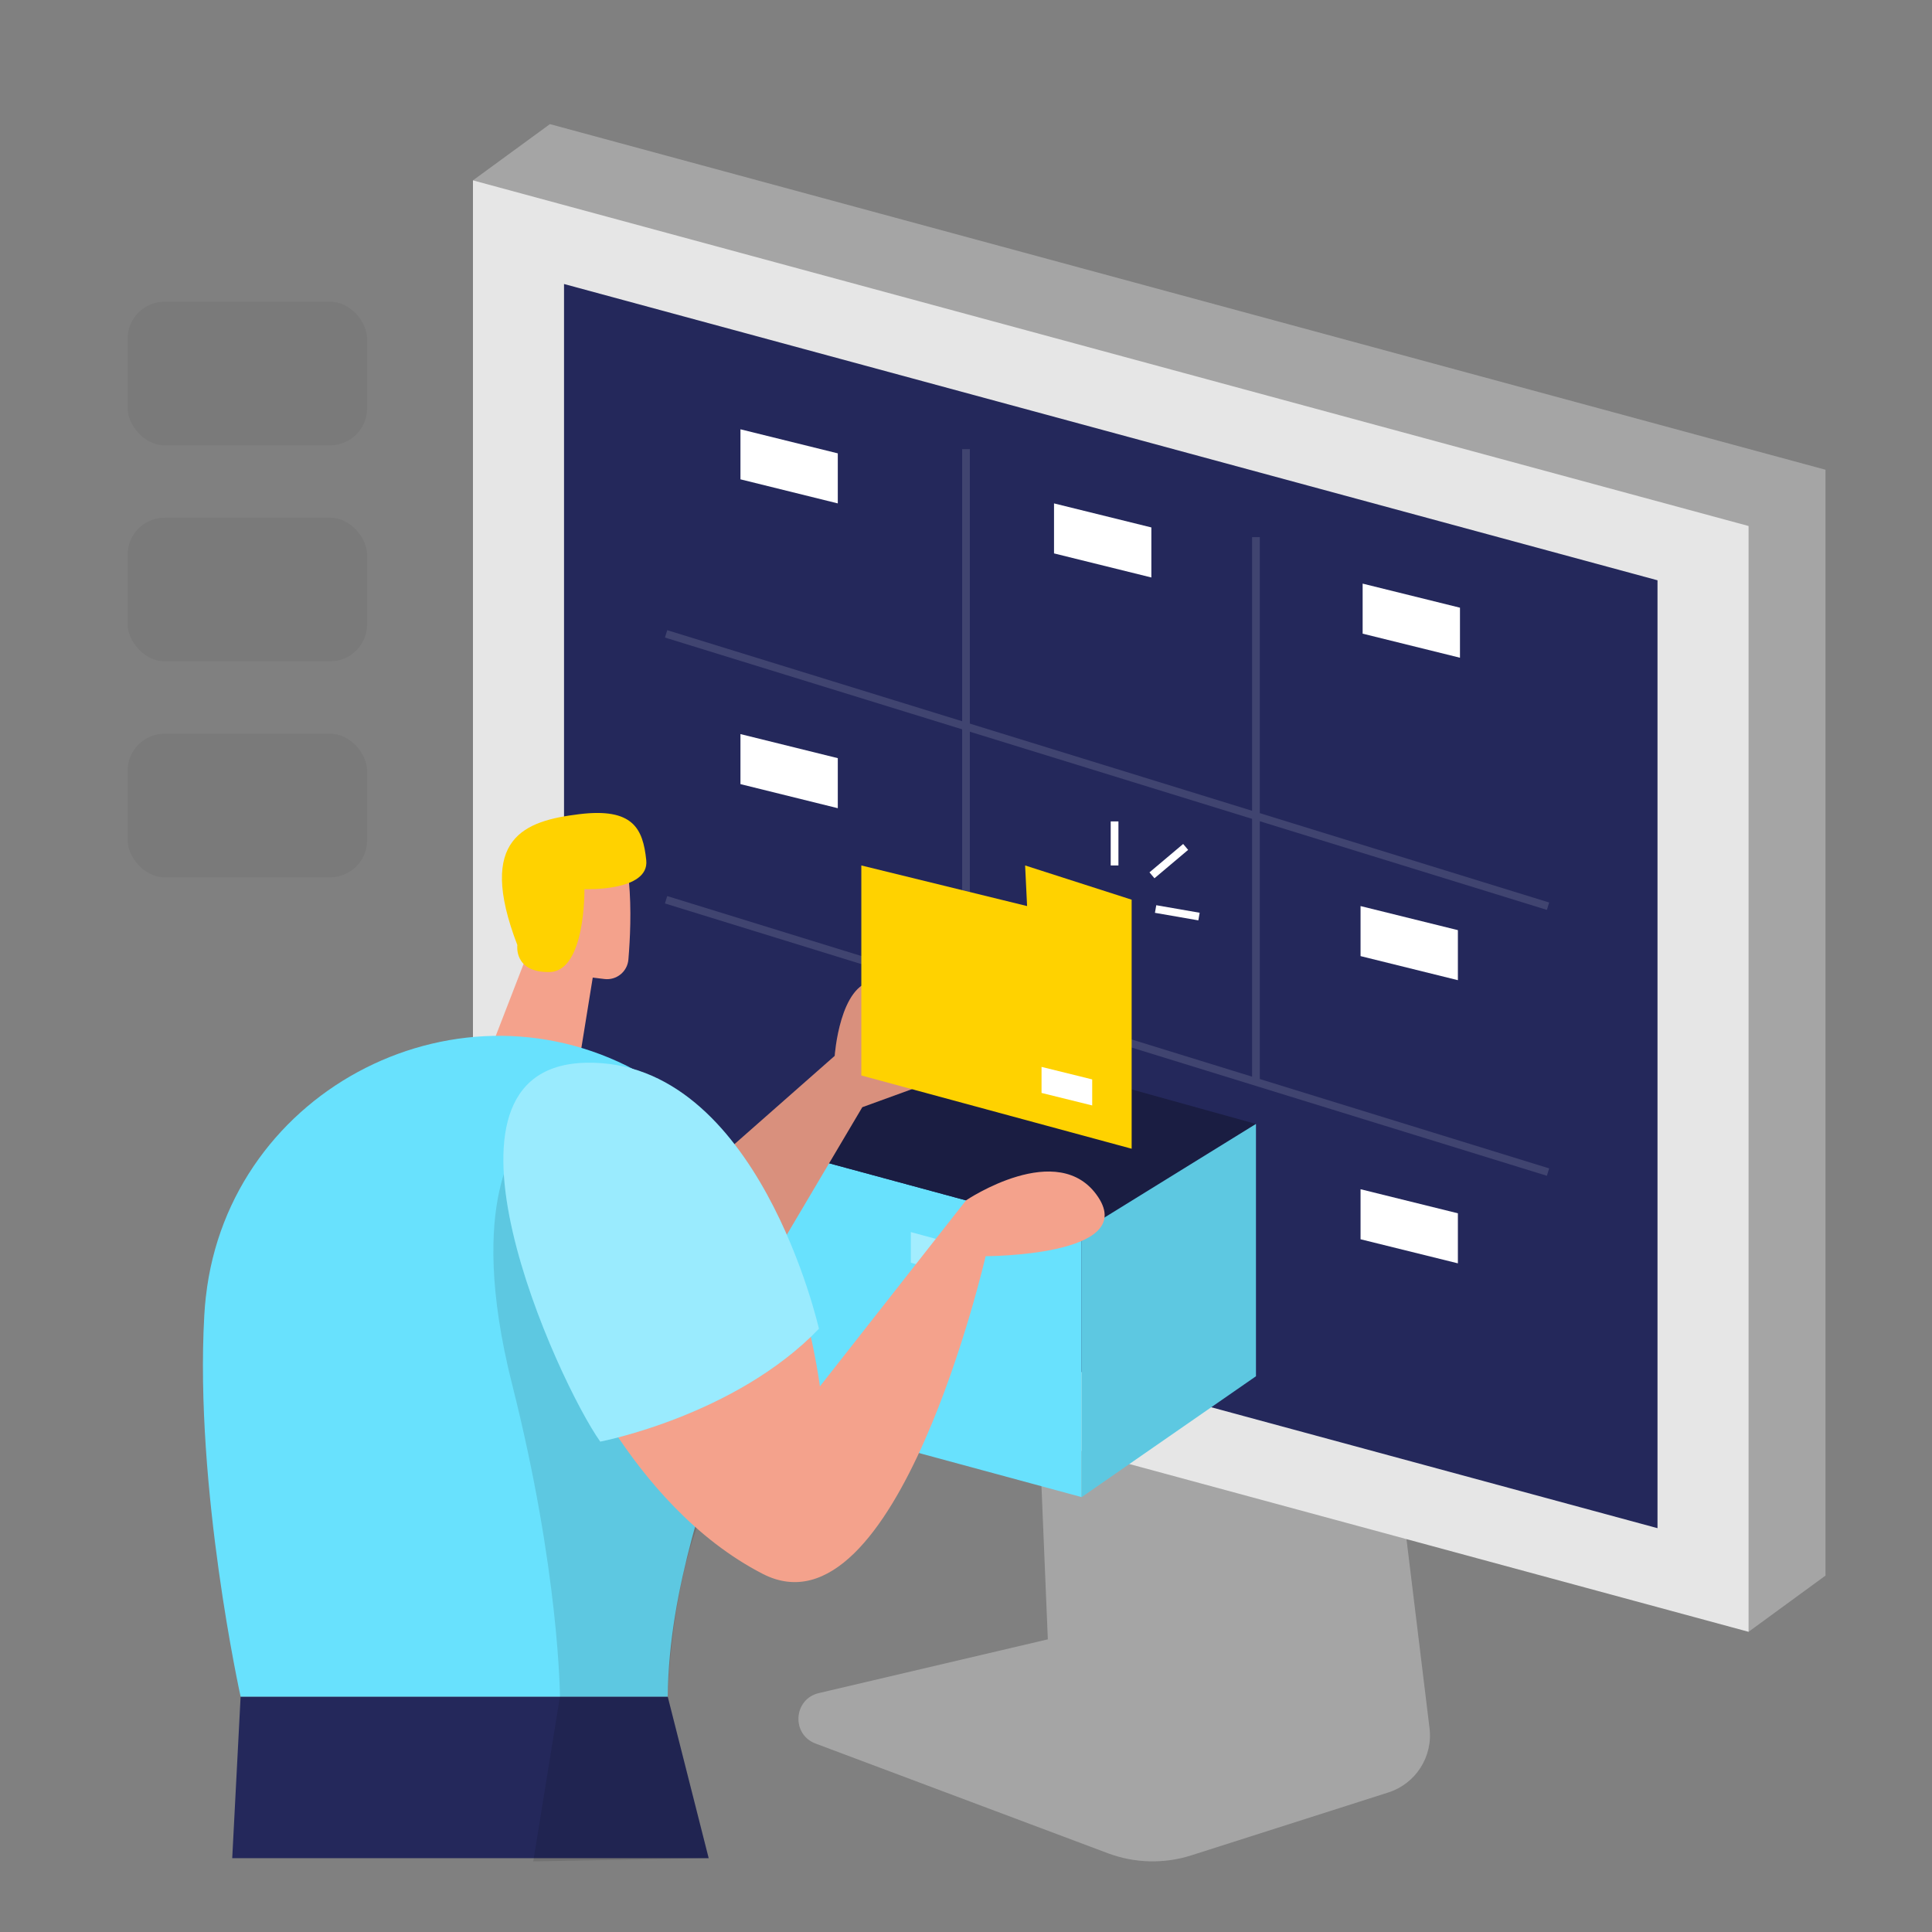 <svg transform="scale(1)" id="_0710_Database_1" xmlns="http://www.w3.org/2000/svg" viewBox="0 0 500 500" class="show_show__wrapper__graphic__5Waiy "><rect x="0" y="0" width="500" height="500" fill="#808080" stroke="none"/><title>React</title><defs><style>.cls-1{fill:#fff;}.cls-2{opacity:.39;}.cls-2,.cls-3,.cls-4,.cls-5,.cls-6,.cls-7{fill:none;}.cls-3{opacity:.11;}.cls-8{fill:#f4a28c;}.cls-9{fill:#a5a5a5;}.cls-4{opacity:.13;}.cls-10{fill:#e6e6e6;}.cls-5{opacity:.05;}.cls-6{opacity:.28;}.cls-11{fill:#24285b;}.cls-12{fill:#000001;}.cls-7{opacity:.33;}.cls-13{fill:#ffd200;}.cls-14{fill:#68e1fd;}</style></defs><g id="panles"><g class="cls-5"><rect class="cls-12" x="33.04" y="78.09" width="61.96" height="37.15" rx="9.56" ry="9.56"></rect></g><g class="cls-5"><rect class="cls-12" x="33.04" y="133.99" width="61.96" height="37.15" rx="9.56" ry="9.56"></rect></g><g class="cls-5"><rect class="cls-12" x="33.04" y="189.89" width="61.96" height="37.15" rx="9.56" ry="9.56"></rect></g></g><g id="database"><polygon class="cls-9" points="142.32 32.12 122.4 46.68 142.32 69.34 142.32 318.31 429.52 396.13 452.53 422.31 472.44 407.76 472.44 121.57 142.32 32.12"></polygon><path class="cls-9" d="m363.09,390.86l6.87,56.39c.9,7.39-3.58,14.38-10.67,16.64l-50.97,16.27c-7.05,2.25-14.66,2.06-21.59-.54l-75.66-28.39c-6.33-2.37-5.74-11.51.84-13.06l59.27-13.91-2.39-57.45,94.31,24.03Z"></path><polygon class="cls-10" points="452.53 422.31 122.4 332.86 122.4 46.68 452.53 136.13 452.53 422.31"></polygon><polygon class="cls-11" points="428.96 395.49 145.97 318.81 145.97 73.5 428.96 150.18 428.96 395.49"></polygon><polygon class="cls-14" points="279.92 387.45 200.68 365.98 200.68 297.29 279.92 318.76 279.92 387.45"></polygon><g class="cls-2"><polygon class="cls-1" points="244.87 329.27 235.72 326.79 235.72 318.86 244.87 321.34 244.87 329.27"></polygon></g><polygon class="cls-1" points="377.84 170.22 352.65 163.99 352.65 151.04 377.84 157.27 377.84 170.22"></polygon><polygon class="cls-1" points="297.97 149.45 272.78 143.22 272.78 130.28 297.97 136.5 297.97 149.45"></polygon><polygon class="cls-1" points="216.82 130.28 191.63 124.05 191.63 111.1 216.82 117.33 216.82 130.28"></polygon><polygon class="cls-1" points="216.82 209.16 191.63 202.93 191.63 189.98 216.82 196.21 216.82 209.16"></polygon><polygon class="cls-1" points="377.3 253.67 352.11 247.44 352.11 234.49 377.3 240.72 377.3 253.67"></polygon><polygon class="cls-1" points="377.3 326.95 352.11 320.72 352.11 307.77 377.3 314 377.3 326.95"></polygon><polygon class="cls-11" points="200.68 297.29 251.51 270.45 325.04 290.88 279.92 318.76 200.68 297.29"></polygon><g class="cls-6"><polygon class="cls-12" points="200.68 297.29 251.51 270.45 325.04 290.88 279.92 318.76 200.68 297.29"></polygon></g><polygon class="cls-14" points="279.92 387.45 325.04 356.17 325.04 290.88 279.92 318.76 279.92 387.45"></polygon><g class="cls-3"><polygon class="cls-12" points="279.92 387.45 325.04 356.17 325.04 290.88 279.92 318.76 279.92 387.45"></polygon></g><g class="cls-4"><rect class="cls-1" x="249" y="116.24" width="2" height="140.91"></rect><rect class="cls-1" x="324.04" y="139.01" width="2" height="140.91"></rect><rect class="cls-1" x="285.49" y="79.82" width="2" height="238.88" transform="translate(11.59 414.23) rotate(-72.84)"></rect><rect class="cls-1" x="285.49" y="148.63" width="2" height="238.88" transform="translate(-54.16 462.74) rotate(-72.84)"></rect></g></g><g id="person"><polygon class="cls-11" points="172.8 439.08 183.4 480.89 60.1 480.89 62.27 439.08 172.8 439.08"></polygon><path class="cls-8" d="m126.67,272.3l10.07-26.02s-7.38-22.32,3.02-28.75c10.4-6.43,21.8-1.68,22.99,10.49.71,7.27.31,15.14-.12,20.3-.26,3.14-3.07,5.43-6.2,5.05l-3.03-.37-4.32,26.72-22.41-7.43Z"></path><path class="cls-14" d="m53.29,335.51c6.07-54.06,66.37-84.57,113.42-57.26,7.96,4.62,15.11,10.66,20.51,18.55,26.59,38.81-13.75,84.8-14.42,142.29H62.27s-11.93-53.88-9.4-98.67c.09-1.65.23-3.28.41-4.9Z"></path><path class="cls-8" d="m166.45,316.92l49.57-43.66s1.28-18.64,10.21-19.4v11.74l11.18,15.76-14.25,5.18-31.15,52.63-25.57-22.24Z"></path><g class="cls-3"><path class="cls-12" d="m166.45,316.92l49.57-43.66s1.28-18.64,10.21-19.4v11.74l11.18,15.76-14.25,5.18-31.15,52.63-25.57-22.24Z"></path></g><g class="cls-3"><path class="cls-12" d="m135.09,294.6s-14.81,15.17-2.55,63.68c12.26,48.51,12.37,80.8,12.37,80.8l-6.9,42.64,45.41-.83-10.61-41.81s.61-24.77,7.49-43.59c6.88-18.82-45.2-100.88-45.2-100.88Z"></path></g><path class="cls-8" d="m145.97,346.03s16.69,43.4,51.41,61.28c34.72,17.87,57.7-82.21,57.7-82.21,0,0,39.32,0,29.11-15.32-10.21-15.32-34.19.88-34.19.88l-37.81,48.14s-7.66-61.39-39.83-76.91c-32.17-15.52-43.58,22.27-26.39,64.14Z"></path><polygon class="cls-13" points="222.91 278.33 292.87 297.29 292.87 232.84 265.3 223.98 265.81 234.49 222.91 223.98 222.91 278.33"></polygon><rect class="cls-1" x="287.45" y="212.58" width="2" height="11.4"></rect><rect class="cls-1" x="296.78" y="221.87" width="11.4" height="2" transform="translate(-72.43 247.41) rotate(-40.13)"></rect><rect class="cls-1" x="303.68" y="230.51" width="2" height="11.4" transform="translate(19.79 495.96) rotate(-80.14)"></rect><path class="cls-14" d="m155.34,373.09s34.9-6.67,56.6-29.21c0,0-15.75-69.86-60.34-68.84s-7.15,82.72,3.74,98.04Z"></path><g class="cls-7"><path class="cls-1" d="m155.34,373.09s34.9-6.67,56.6-29.21c0,0-15.75-69.86-60.34-68.84s-7.15,82.72,3.74,98.04Z"></path></g><polygon class="cls-1" points="282.66 286.09 269.55 282.85 269.55 276.11 282.66 279.35 282.66 286.09"></polygon><path class="cls-13" d="m133.89,244.58s-1.02,7.15,8.34,6.98,9.02-21.45,9.02-21.45c0,0,16.85.68,16-7.49s-3.4-13.62-17.36-11.91-26.72,5.96-16,33.87Z"></path></g></svg>